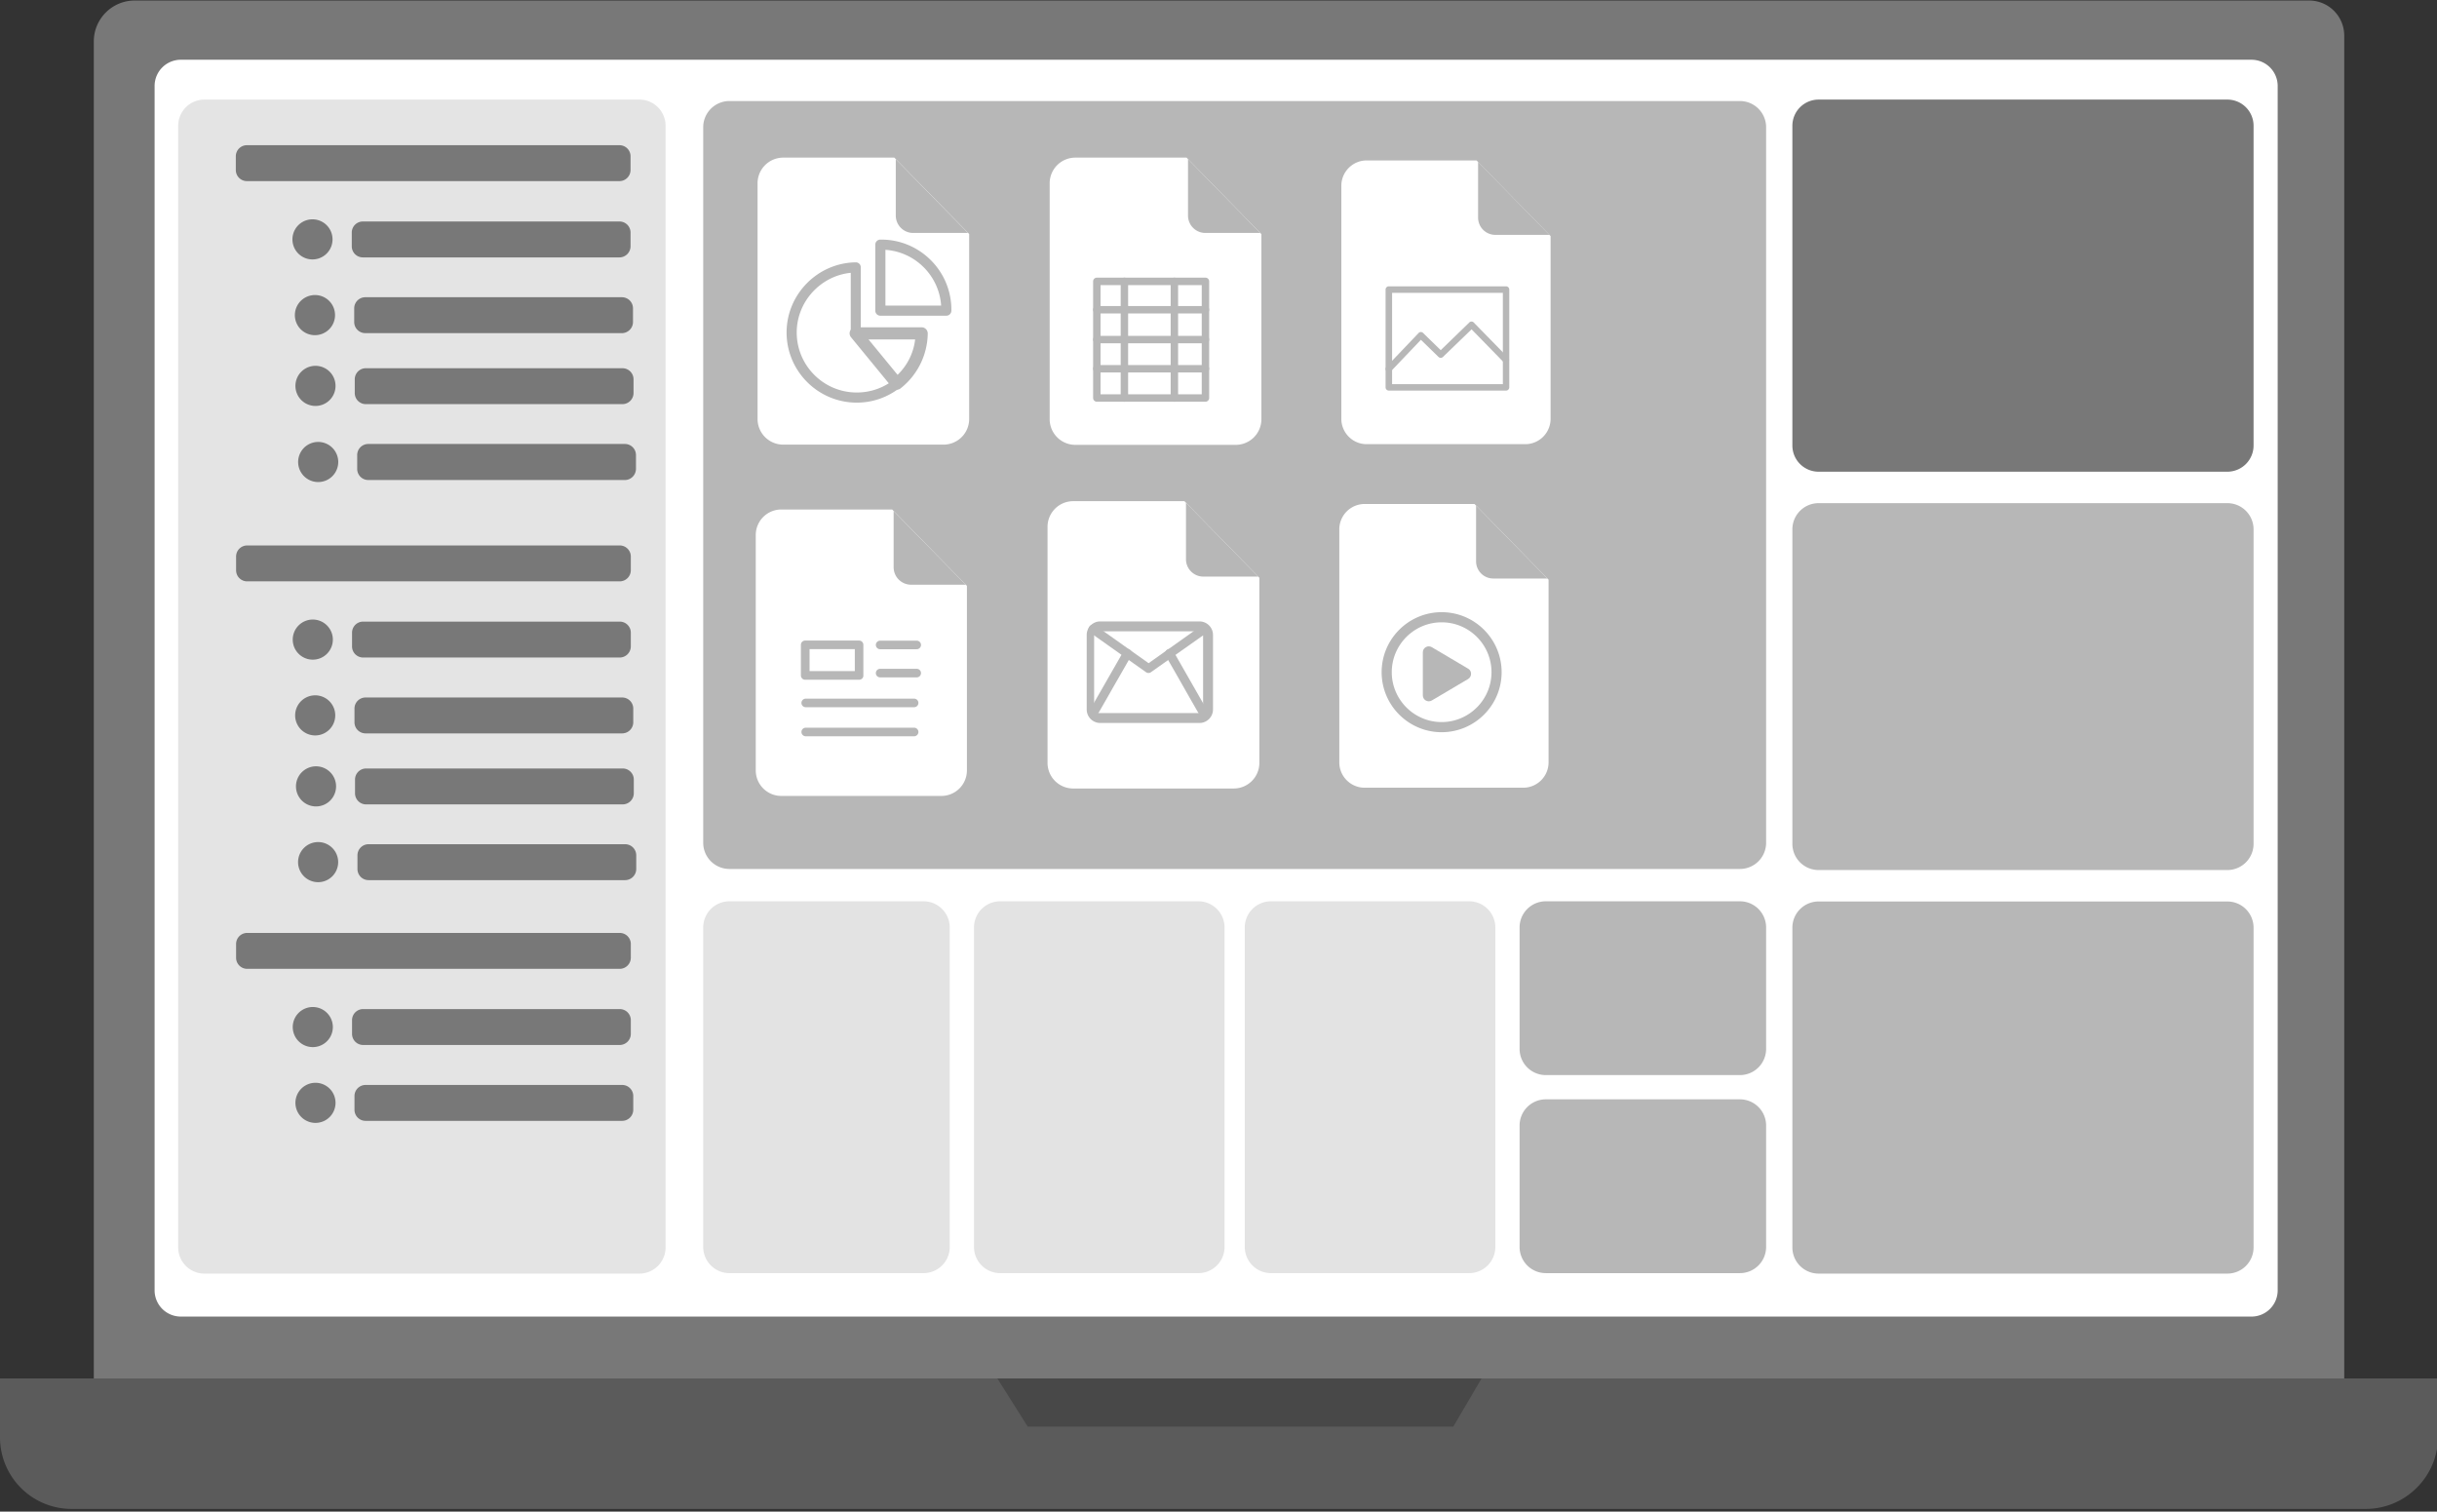 <svg xmlns="http://www.w3.org/2000/svg" width="603" height="374" fill="none"><rect width="100%" height="100%" fill="#333333" stroke="none"/><g clip-path="url(#a)"><path fill="#787878" d="M561.114 368.284H42.145c-10.374 0-18.933-8.429-18.933-18.933V10.245C23.212 4.669 27.751.13 33.327.13H571.36a8.69 8.69 0 0 1 8.688 8.688v340.533a18.87 18.87 0 0 1-18.933 18.933"></path><path fill="#5B5B5B" d="M585.364 373.341H17.766A17.71 17.71 0 0 1 0 355.576v-14.524h603.259v14.394c0 9.855-8.04 17.895-17.895 17.895"></path><path fill="#fff" d="M557.094 14.783H44.739a6.484 6.484 0 0 0-6.484 6.484v297.999a6.484 6.484 0 0 0 6.484 6.484h512.355a6.484 6.484 0 0 0 6.484-6.484V21.267a6.484 6.484 0 0 0-6.484-6.484"></path><path fill="#B7B7B7" d="M430.516 25H180.484A6.484 6.484 0 0 0 174 31.484v177.032a6.484 6.484 0 0 0 6.484 6.484h250.032a6.484 6.484 0 0 0 6.484-6.484V31.484A6.484 6.484 0 0 0 430.516 25"></path><path fill="#E4E4E4" d="M158.206 24.64H50.574a6.484 6.484 0 0 0-6.484 6.483v277.51a6.484 6.484 0 0 0 6.484 6.484h107.632a6.484 6.484 0 0 0 6.484-6.484V31.123a6.484 6.484 0 0 0-6.484-6.484"></path><path fill="#E3E3E3" d="M228.516 223h-48.032a6.484 6.484 0 0 0-6.484 6.484v79.032a6.484 6.484 0 0 0 6.484 6.484h48.032a6.484 6.484 0 0 0 6.484-6.484v-79.032a6.484 6.484 0 0 0-6.484-6.484M363.516 223h-49.032a6.484 6.484 0 0 0-6.484 6.484v79.032a6.484 6.484 0 0 0 6.484 6.484h49.032a6.484 6.484 0 0 0 6.484-6.484v-79.032a6.484 6.484 0 0 0-6.484-6.484M296.516 223h-49.032a6.484 6.484 0 0 0-6.484 6.484v79.032a6.484 6.484 0 0 0 6.484 6.484h49.032a6.484 6.484 0 0 0 6.484-6.484v-79.032a6.484 6.484 0 0 0-6.484-6.484"></path><path fill="#B7B7B7" d="M430.516 223h-48.032a6.484 6.484 0 0 0-6.484 6.484v30.032a6.484 6.484 0 0 0 6.484 6.484h48.032a6.484 6.484 0 0 0 6.484-6.484v-30.032a6.484 6.484 0 0 0-6.484-6.484M430.516 272h-48.032a6.484 6.484 0 0 0-6.484 6.484v30.032a6.484 6.484 0 0 0 6.484 6.484h48.032a6.484 6.484 0 0 0 6.484-6.484v-30.032a6.484 6.484 0 0 0-6.484-6.484"></path><path fill="#787878" d="M551.129 24.64H449.981a6.484 6.484 0 0 0-6.484 6.483v79.103a6.484 6.484 0 0 0 6.484 6.484h101.148a6.484 6.484 0 0 0 6.484-6.484V31.123a6.484 6.484 0 0 0-6.484-6.484"></path><path fill="#B7B7B7" d="M551.129 124.491H449.981a6.484 6.484 0 0 0-6.484 6.484v77.806a6.484 6.484 0 0 0 6.484 6.484h101.148a6.484 6.484 0 0 0 6.484-6.484v-77.806a6.484 6.484 0 0 0-6.484-6.484M551.129 223.045H449.981a6.484 6.484 0 0 0-6.484 6.484v79.104a6.484 6.484 0 0 0 6.484 6.483h101.148a6.484 6.484 0 0 0 6.484-6.483v-79.104a6.484 6.484 0 0 0-6.484-6.484"></path><path fill="#484848" d="m246.776 341.052 7.521 11.93h105.299l7.002-11.93z"></path><path fill="#787878" d="M153.272 44.81H61.099a2.74 2.74 0 0 1-2.749-2.749v-3.386a2.74 2.74 0 0 1 2.749-2.749h92.173a2.74 2.74 0 0 1 2.749 2.75v3.385a2.76 2.76 0 0 1-2.749 2.75M153.272 63.685H89.79a2.74 2.74 0 0 1-2.749-2.75V57.55a2.74 2.74 0 0 1 2.749-2.75h63.482a2.74 2.74 0 0 1 2.749 2.75v3.386a2.76 2.76 0 0 1-2.749 2.749M77.321 64.188a4.961 4.961 0 1 0 0-9.922 4.961 4.961 0 0 0 0 9.922M153.876 82.425H90.393a2.74 2.74 0 0 1-2.748-2.749V76.29a2.74 2.74 0 0 1 2.748-2.749h63.483a2.74 2.74 0 0 1 2.748 2.749v3.386c0 1.509-1.24 2.75-2.748 2.75M79.822 82.552a4.962 4.962 0 1 0-3.799-9.168 4.962 4.962 0 0 0 3.8 9.168M154.01 99.992H90.527a2.74 2.74 0 0 1-2.748-2.75v-3.385a2.74 2.74 0 0 1 2.748-2.75h63.483a2.74 2.74 0 0 1 2.748 2.75v3.386c0 1.509-1.24 2.749-2.748 2.749M82.949 96.334a4.962 4.962 0 1 0-9.795-1.59 4.962 4.962 0 0 0 9.795 1.59M154.613 118.766H91.131a2.74 2.74 0 0 1-2.749-2.749v-3.42a2.74 2.74 0 0 1 2.748-2.749h63.483a2.74 2.74 0 0 1 2.748 2.749v3.386c0 1.542-1.24 2.783-2.748 2.783M78.662 119.269a4.962 4.962 0 1 0-.002-9.923 4.962 4.962 0 0 0 .002 9.923M153.339 143.843H61.166a2.74 2.74 0 0 1-2.749-2.749v-3.386a2.74 2.74 0 0 1 2.749-2.75h92.173a2.74 2.74 0 0 1 2.749 2.75v3.386a2.76 2.76 0 0 1-2.749 2.749M153.339 239.71H61.166a2.74 2.74 0 0 1-2.749-2.749v-3.386a2.74 2.74 0 0 1 2.749-2.749h92.173a2.74 2.74 0 0 1 2.749 2.749v3.386a2.76 2.76 0 0 1-2.749 2.749M153.339 162.683H89.857a2.74 2.74 0 0 1-2.749-2.749v-3.386a2.74 2.74 0 0 1 2.749-2.749h63.482a2.74 2.74 0 0 1 2.749 2.749v3.386a2.76 2.76 0 0 1-2.749 2.749M153.339 258.551H89.857a2.74 2.74 0 0 1-2.749-2.749v-3.386a2.74 2.74 0 0 1 2.749-2.749h63.482a2.74 2.74 0 0 1 2.749 2.749v3.386a2.76 2.76 0 0 1-2.749 2.749M80.905 161.759a4.961 4.961 0 1 0-7.017-7.016 4.961 4.961 0 0 0 7.017 7.016M80.905 257.627a4.961 4.961 0 1 0-7.015-7.018 4.961 4.961 0 0 0 7.015 7.018M153.942 181.457H90.46a2.74 2.74 0 0 1-2.748-2.749v-3.386a2.74 2.74 0 0 1 2.748-2.749h63.482a2.74 2.74 0 0 1 2.749 2.749v3.386a2.76 2.76 0 0 1-2.749 2.749M153.942 277.325H90.46a2.74 2.74 0 0 1-2.748-2.749v-3.386a2.74 2.74 0 0 1 2.748-2.749h63.482a2.74 2.74 0 0 1 2.749 2.749v3.386a2.76 2.76 0 0 1-2.749 2.749M77.992 181.96a4.961 4.961 0 1 0-.001-9.922 4.961 4.961 0 0 0 0 9.922M77.992 277.828a4.962 4.962 0 1 0-.002-9.923 4.962 4.962 0 0 0 .002 9.923M154.077 199.024H90.594a2.74 2.74 0 0 1-2.748-2.749v-3.386a2.74 2.74 0 0 1 2.748-2.749h63.483a2.74 2.74 0 0 1 2.748 2.749v3.386a2.76 2.76 0 0 1-2.748 2.749M78.126 199.527a4.962 4.962 0 1 0-.002-9.923 4.962 4.962 0 0 0 .002 9.923M154.68 217.764H91.198a2.74 2.74 0 0 1-2.749-2.749v-3.386a2.74 2.74 0 0 1 2.749-2.749h63.482a2.74 2.74 0 0 1 2.748 2.749v3.386a2.76 2.76 0 0 1-2.748 2.749M82.223 216.817a4.963 4.963 0 0 0 0-7.017 4.96 4.96 0 0 0-7.016 0 4.961 4.961 0 1 0 7.015 7.017"></path><path fill="#fff" d="M239.807 57.915v45.743a6.35 6.35 0 0 1-6.35 6.351h-39.661a6.35 6.35 0 0 1-6.35-6.351V45.352a6.35 6.35 0 0 1 6.35-6.352h27.49l.389.39 17.881 18.247z"></path><path fill="#B7B7B7" d="M239.528 57.637h-13.563a4.303 4.303 0 0 1-4.317-4.318V39.39zM211.983 99.618c-9.553 0-17.352-7.772-17.352-17.355 0-9.444 7.66-17.216 17.101-17.355.335 0 .669.111.892.362.25.223.362.557.362.891v15.071h15.067c.307 0 .613.112.836.335.251.222.39.529.418.863s-.112.669-.334.92c-.223.25-.558.417-.92.417h-13.675l8.523 10.363c.223.251.306.585.278.92-.028.334-.195.64-.473.835a17.08 17.08 0 0 1-10.723 3.733m-1.476-32.12c-7.464.753-13.369 7.132-13.369 14.765 0 8.19 6.657 14.848 14.845 14.848 2.952 0 5.737-.836 8.161-2.424l-9.359-11.393c-.222-.251-.306-.585-.278-.92z"></path><path fill="#B7B7B7" d="M234.153 78.113h-16.321a1.25 1.25 0 0 1-1.254-1.254V60.534c0-.668.53-1.225 1.198-1.253h.279c9.553 0 17.351 7.772 17.351 17.355v.279a1.256 1.256 0 0 1-1.253 1.197m-15.068-2.508h13.787c-.502-7.382-6.406-13.288-13.787-13.79zM221.926 96.414a1.52 1.52 0 0 1-1.17-.557l-10.193-12.425a1.5 1.5 0 0 1-.195-1.588c.25-.529.78-.863 1.364-.863h16.321c.39 0 .78.167 1.059.446.278.278.445.668.445 1.086a17.56 17.56 0 0 1-6.712 13.567c-.25.223-.585.334-.919.334m-7.019-12.424 7.186 8.747a14.45 14.45 0 0 0 4.345-8.747z"></path><path fill="#fff" d="M312.115 57.943v45.77a6.35 6.35 0 0 1-6.35 6.352h-39.689a6.35 6.35 0 0 1-6.35-6.352V45.352a6.35 6.35 0 0 1 6.35-6.352h27.518l.39.39 17.88 18.275z"></path><path fill="#B7B7B7" d="M311.836 57.637h-13.563a4.303 4.303 0 0 1-4.317-4.318V39.362zM298.273 99.396h-26.877a.927.927 0 0 1-.919-.92v-28.86c0-.501.417-.92.919-.92h26.877c.501 0 .919.419.919.92v28.86c0 .502-.418.92-.919.92m-25.958-1.839h25.039V70.535h-25.039z"></path><path fill="#B7B7B7" d="M278.219 99.396a.93.93 0 0 1-.919-.92v-28.86c0-.501.418-.92.919-.92s.92.419.92.92v28.86c0 .502-.418.92-.92.92"></path><path fill="#B7B7B7" d="M298.273 77.555h-26.877a.927.927 0 0 1-.919-.919c0-.501.417-.92.919-.92h26.877c.501 0 .919.419.919.92s-.418.92-.919.92M298.273 84.937h-26.877a.927.927 0 0 1-.919-.92c0-.501.417-.919.919-.919h26.877c.501 0 .919.418.919.92 0 .5-.418.919-.919.919M298.273 92.153h-26.877a.927.927 0 0 1-.919-.92c0-.501.417-.919.919-.919h26.877c.501 0 .919.418.919.92 0 .5-.418.919-.919.919"></path><path fill="#B7B7B7" d="M290.585 99.396a.93.93 0 0 1-.919-.92v-28.86c0-.501.418-.92.919-.92s.92.419.92.92v28.86c0 .502-.418.92-.92.92"></path><path fill="#fff" d="M383.671 58.39v45.24a6.277 6.277 0 0 1-6.267 6.268h-39.243c-3.453 0-6.266-2.814-6.266-6.268V45.965c0-3.455 2.813-6.268 6.266-6.268h27.184l.389.39 17.658 18.051z"></path><path fill="#B7B7B7" d="M383.392 58.11h-13.396a4.26 4.26 0 0 1-4.262-4.262v-13.79zM372.67 96.638h-29.022a.81.81 0 0 1-.808-.808V71.65a.81.81 0 0 1 .808-.809h28.994c.445 0 .807.363.807.808v24.18c0 .446-.362.809-.779.809m-28.214-1.588h27.406V72.457h-27.406z"></path><path fill="#B7B7B7" d="M343.648 92.07a.9.9 0 0 1-.557-.224c-.306-.306-.334-.807-.028-1.114l7.938-8.33a.74.74 0 0 1 .557-.25c.223 0 .418.084.557.223l4.373 4.262 7.074-6.853a.766.766 0 0 1 1.114.028l8.495 8.692a.79.79 0 0 1 0 1.114.79.79 0 0 1-1.114 0l-7.938-8.135-7.074 6.825a.79.79 0 0 1-1.114 0l-4.345-4.234-7.381 7.745a.7.7 0 0 1-.557.25"></path><path fill="#fff" d="M311.614 142.971v45.77a6.35 6.35 0 0 1-6.35 6.352h-39.717a6.35 6.35 0 0 1-6.35-6.352v-58.389a6.35 6.35 0 0 1 6.35-6.352h27.517l.39.39 17.881 18.275z"></path><path fill="#B7B7B7" d="M311.335 142.665h-13.564a4.303 4.303 0 0 1-4.317-4.318V124.39zM300.139 175.537a3.353 3.353 0 0 1-3.342 3.343h-24.566a3.353 3.353 0 0 1-3.342-3.343v-18.442a3.35 3.35 0 0 1 3.342-3.343h24.566a3.35 3.35 0 0 1 3.342 3.343zm-2.451-18.191a1.13 1.13 0 0 0-1.142-1.143h-24.677a1.13 1.13 0 0 0-1.142 1.143v17.94a1.13 1.13 0 0 0 1.142 1.142h24.677a1.13 1.13 0 0 0 1.142-1.142z"></path><path fill="#B7B7B7" d="M284.208 166.511c-.223 0-.446-.056-.641-.195l-13.759-9.751a1.08 1.08 0 0 1-.25-1.532 1.08 1.08 0 0 1 1.531-.251l13.119 9.305 12.951-9.193c.501-.362 1.169-.223 1.531.251.363.501.223 1.17-.25 1.532l-13.62 9.611a.97.97 0 0 1-.612.223"></path><path fill="#B7B7B7" d="m270.616 177.654-.334-2.173.139 1.086-.919-.612c.251-.418 5.208-9.082 8.495-14.821a1.1 1.1 0 0 1 1.504-.418c.529.307.724.975.417 1.505 0 0-2.116 3.733-4.261 7.438a707 707 0 0 1-2.924 5.126c-1.588 2.785-1.588 2.785-2.117 2.869M297.716 177.654c-.53-.084-.53-.084-2.117-2.869-.808-1.393-1.866-3.26-2.925-5.126-2.116-3.733-4.261-7.438-4.261-7.438a1.103 1.103 0 0 1 .418-1.505 1.1 1.1 0 0 1 1.504.418c3.286 5.739 8.244 14.431 8.495 14.821l-.919.612z"></path><path fill="#fff" d="M383.17 143.416v45.213a6.277 6.277 0 0 1-6.267 6.268H337.66c-3.453 0-6.267-2.814-6.267-6.268v-57.665a6.277 6.277 0 0 1 6.267-6.268h27.183l.39.39 17.658 18.052z"></path><path fill="#B7B7B7" d="M382.891 143.138h-13.396a4.26 4.26 0 0 1-4.262-4.262v-13.79zM356.711 181.163c-8.189 0-14.845-6.657-14.845-14.848 0-8.19 6.656-14.848 14.845-14.848s14.845 6.658 14.845 14.848-6.657 14.848-14.845 14.848m0-27.189c-6.796 0-12.339 5.544-12.339 12.341 0 6.798 5.543 12.341 12.339 12.341 6.795 0 12.338-5.543 12.338-12.341s-5.515-12.341-12.338-12.341"></path><path fill="#B7B7B7" fill-rule="evenodd" d="M352.059 172.055v-10.67c0-1.142 1.254-1.839 2.229-1.254l8.996 5.321c.947.557.947 1.95 0 2.535l-8.996 5.321c-.975.585-2.229-.111-2.229-1.253" clip-rule="evenodd"></path><path fill="#fff" d="M239.25 144.948v45.659a6.32 6.32 0 0 1-6.322 6.324h-39.606a6.32 6.32 0 0 1-6.322-6.324v-58.222a6.32 6.32 0 0 1 6.322-6.324h27.434l.39.39 17.825 18.219z"></path><path fill="#B7B7B7" d="M238.971 144.67h-13.536a4.32 4.32 0 0 1-4.317-4.318v-13.901zM226.828 160.632h-9.052a1.058 1.058 0 1 1 0-2.117h9.052a1.058 1.058 0 1 1 0 2.117M226.828 167.597h-9.052a1.058 1.058 0 1 1 0-2.118h9.052a1.058 1.058 0 1 1 0 2.118M226.187 174.979h-26.821a1.058 1.058 0 1 1 0-2.117h26.821a1.058 1.058 0 1 1 0 2.117M226.187 182.167h-26.821a1.058 1.058 0 1 1 0-2.118h26.821a1.059 1.059 0 1 1 0 2.118M212.568 168.182h-13.341a1.06 1.06 0 0 1-1.058-1.059v-7.577c0-.585.473-1.059 1.058-1.059h13.341c.585 0 1.058.474 1.058 1.059v7.577c.028.585-.445 1.059-1.058 1.059m-12.255-2.145h11.197v-5.433h-11.197z"></path></g><defs><clipPath id="a"><path fill="#fff" d="M0 0h603v373.471H0z"></path></clipPath></defs></svg>